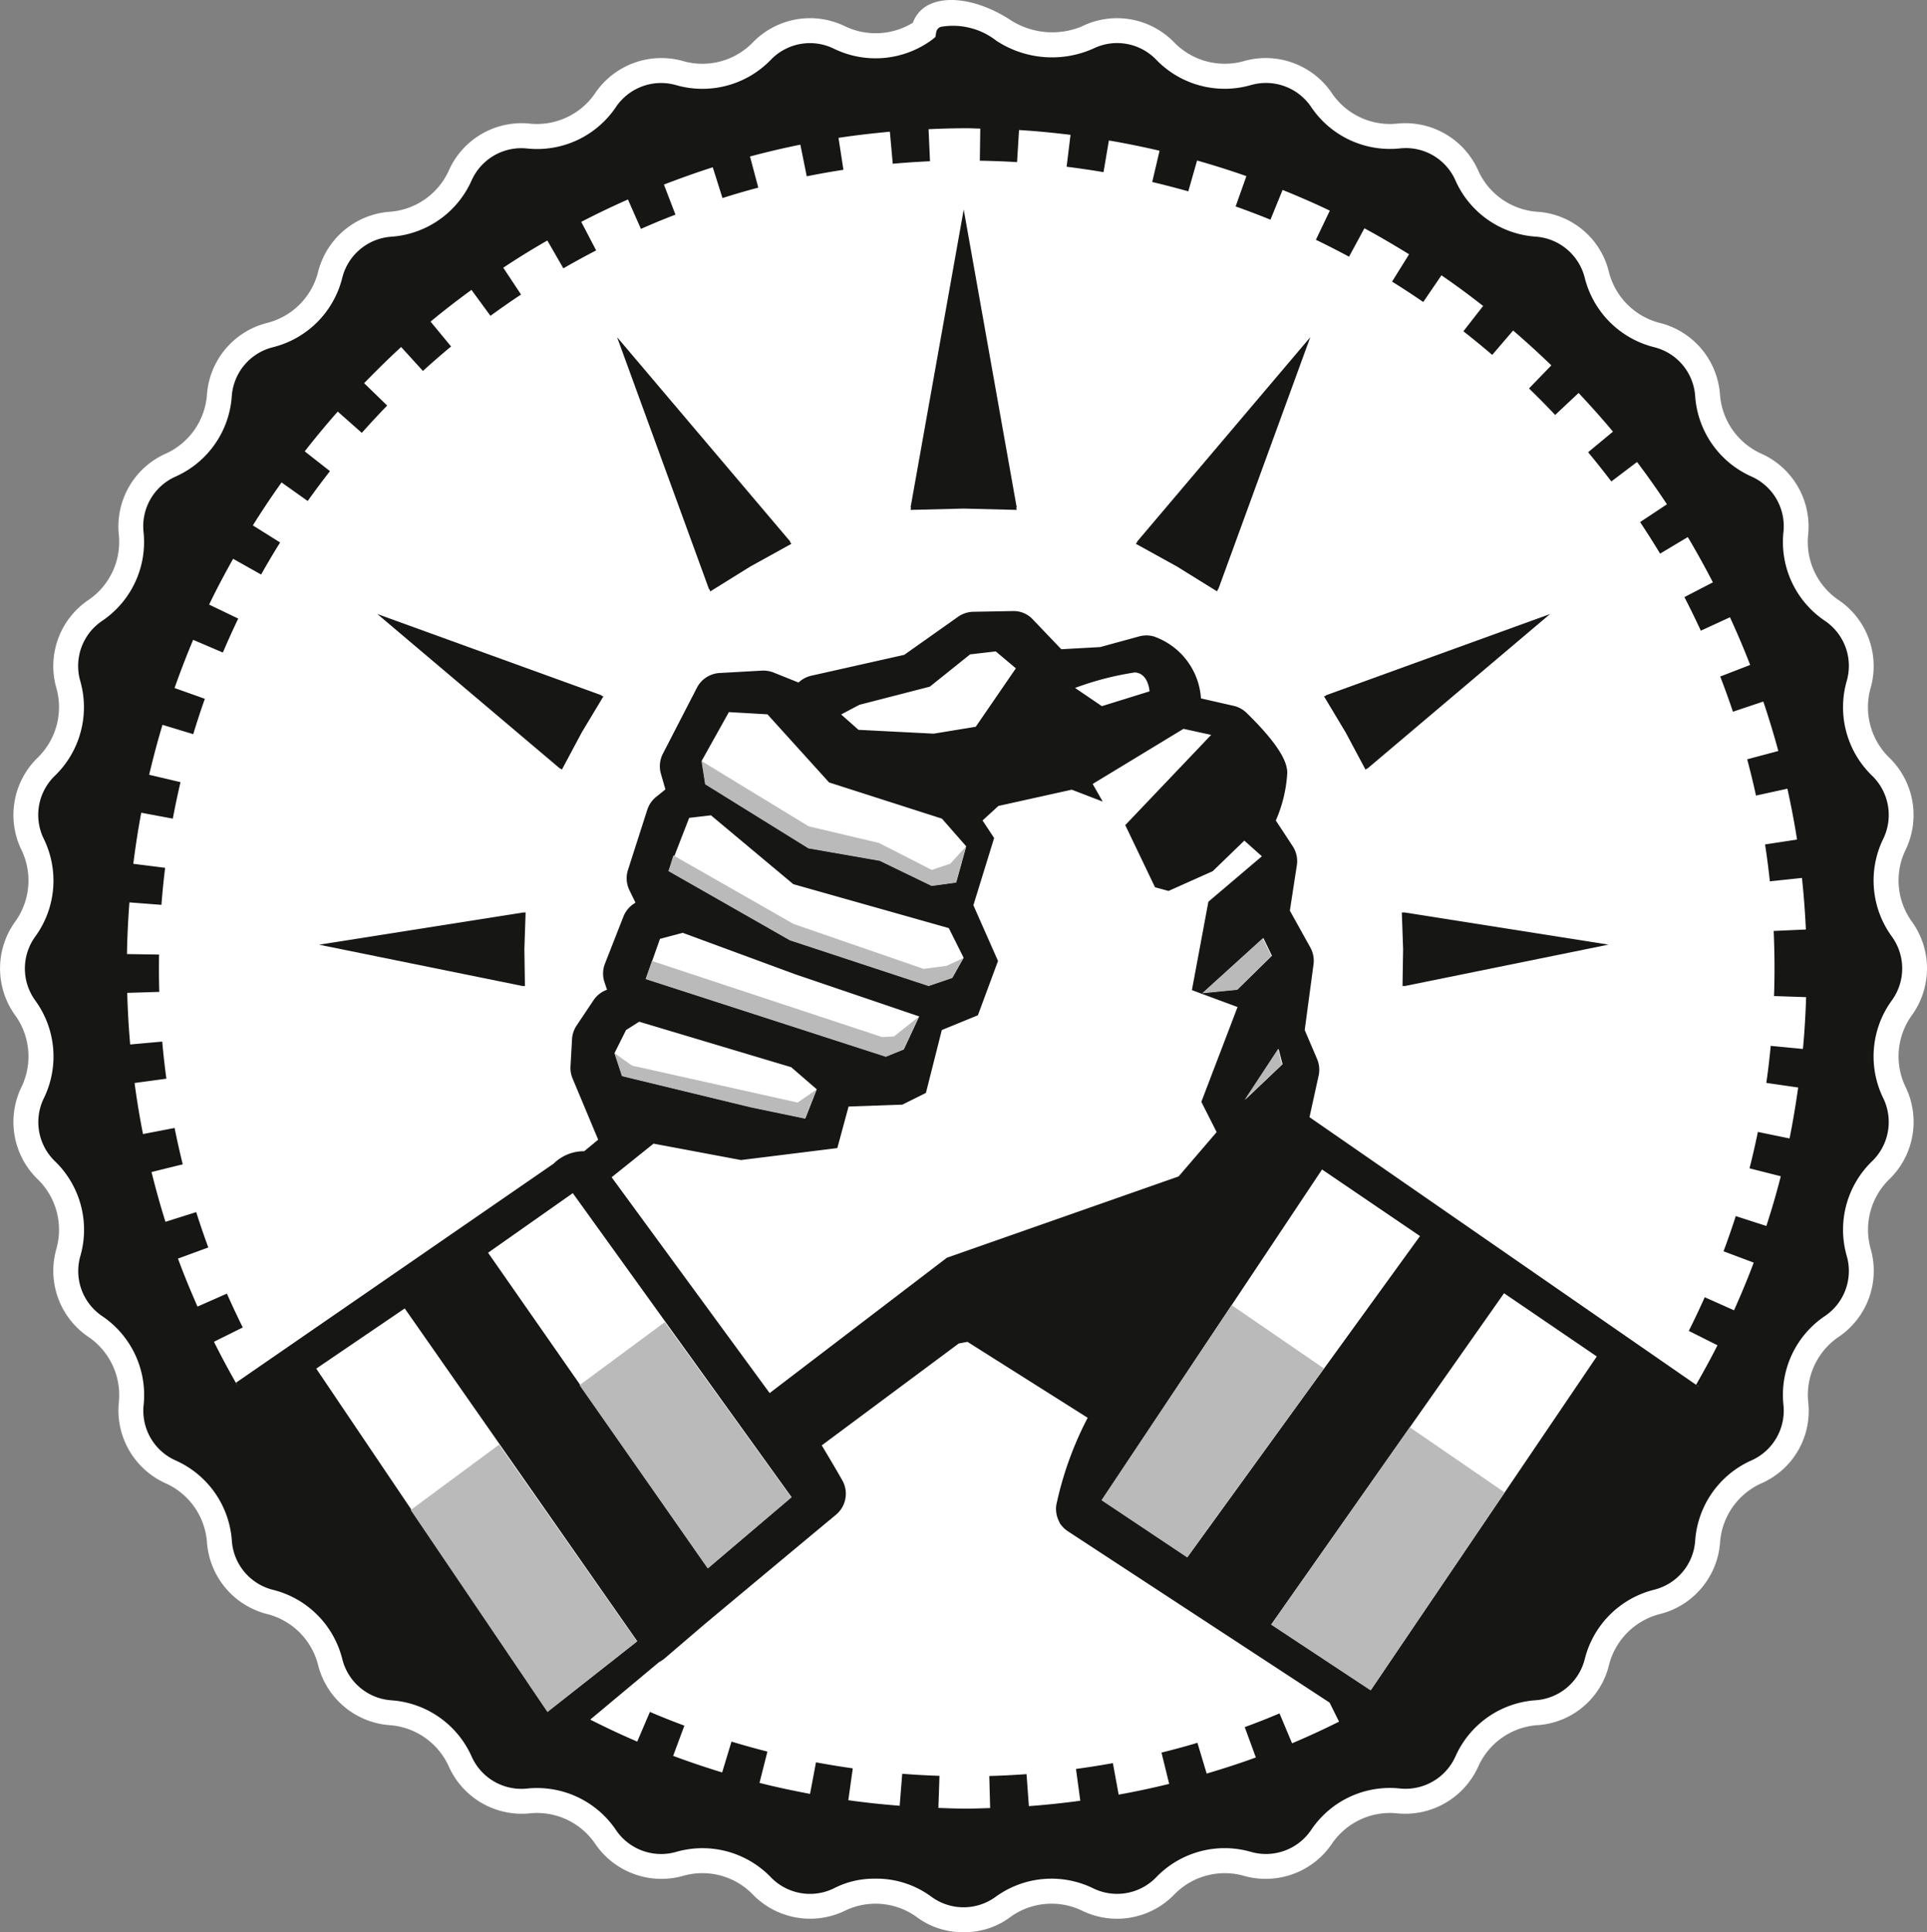<svg xmlns="http://www.w3.org/2000/svg" width="125.314" height="125.626" viewBox="0 0 125.314 125.626">
  <rect x="0" y="0" width="125.314" height="125.626" fill="#808080" stroke="none"/>
  <g id="Prison-Island-Symbol-Black" transform="translate(0 0)">
    <path id="Path_573" data-name="Path 573" d="M122.776,64.387A59.177,59.177,0,1,0,63.6,123.563a59.176,59.176,0,0,0,59.176-59.176" fill="#fff"/>
    <path id="Path_574" data-name="Path 574" d="M73.963,35.234l-.1.121,2.678,1.48,2.606,1.616.057-.145.019.013,5.986-16.395-11.27,13.3Z" fill="#161615"/>
    <path id="Path_575" data-name="Path 575" d="M91.28,59.338l-.118-.016.083,2.4-.038,2.394.117-.018v.018L104.6,61.418l-13.313-2.1Z" fill="#161615"/>
    <path id="Path_576" data-name="Path 576" d="M86.221,45.208l.01.021-.128.049,1.408,2.347,1.29,2.416.108-.086.01.019L100.8,39.924Z" fill="#161615"/>
    <path id="Path_577" data-name="Path 577" d="M123.664,60.389a5.392,5.392,0,0,1-.48-5.475,4.352,4.352,0,0,0-.9-5.078,5.405,5.405,0,0,1-1.424-5.31,4.349,4.349,0,0,0-1.763-4.847,5.4,5.4,0,0,1-2.323-4.979,4.35,4.35,0,0,0-2.577-4.466,5.408,5.408,0,0,1-3.155-4.5,4.342,4.342,0,0,0-3.314-3.951,5.411,5.411,0,0,1-3.886-3.886,4.35,4.35,0,0,0-3.952-3.317,5.39,5.39,0,0,1-4.5-3.152,4.355,4.355,0,0,0-4.471-2.579,5.4,5.4,0,0,1-4.976-2.321A4.356,4.356,0,0,0,81.1,4.76a5.408,5.408,0,0,1-5.31-1.421,4.344,4.344,0,0,0-5.077-.9,5.4,5.4,0,0,1-5.477-.479,4.346,4.346,0,0,0-5.157,0,5.4,5.4,0,0,1-5.475.479,4.346,4.346,0,0,0-5.079.9A5.409,5.409,0,0,1,44.216,4.76,4.349,4.349,0,0,0,39.37,6.526a5.408,5.408,0,0,1-4.983,2.321,4.351,4.351,0,0,0-4.465,2.579,5.4,5.4,0,0,1-4.5,3.152,4.351,4.351,0,0,0-3.95,3.317,5.407,5.407,0,0,1-3.887,3.886,4.347,4.347,0,0,0-3.315,3.951,5.408,5.408,0,0,1-3.152,4.5A4.342,4.342,0,0,0,8.537,34.7a5.4,5.4,0,0,1-2.323,4.979,4.344,4.344,0,0,0-1.762,4.847,5.412,5.412,0,0,1-1.425,5.31,4.346,4.346,0,0,0-.895,5.078,5.4,5.4,0,0,1-.48,5.475,4.352,4.352,0,0,0,0,5.157,5.4,5.4,0,0,1,.48,5.476A4.348,4.348,0,0,0,3.027,76.1a5.412,5.412,0,0,1,1.425,5.31,4.342,4.342,0,0,0,1.762,4.845,5.4,5.4,0,0,1,2.323,4.981A4.348,4.348,0,0,0,11.115,95.7a5.4,5.4,0,0,1,3.152,4.5,4.355,4.355,0,0,0,3.315,3.952,5.406,5.406,0,0,1,3.887,3.886,4.351,4.351,0,0,0,3.95,3.314,5.405,5.405,0,0,1,4.5,3.155,4.354,4.354,0,0,0,4.465,2.577,5.408,5.408,0,0,1,4.983,2.321,4.353,4.353,0,0,0,4.846,1.769,5.4,5.4,0,0,1,5.309,1.418,4.351,4.351,0,0,0,5.079.9,5.4,5.4,0,0,1,5.475.478,4.346,4.346,0,0,0,5.157,0,5.406,5.406,0,0,1,5.477-.478,4.349,4.349,0,0,0,5.077-.9,5.4,5.4,0,0,1,5.31-1.418,4.36,4.36,0,0,0,4.848-1.769,5.4,5.4,0,0,1,4.976-2.321,4.359,4.359,0,0,0,4.471-2.577,5.391,5.391,0,0,1,4.5-3.155,4.351,4.351,0,0,0,3.952-3.314,5.409,5.409,0,0,1,3.886-3.886,4.349,4.349,0,0,0,3.314-3.952,5.4,5.4,0,0,1,3.155-4.5,4.357,4.357,0,0,0,2.577-4.467,5.4,5.4,0,0,1,2.323-4.981,4.347,4.347,0,0,0,1.763-4.845,5.405,5.405,0,0,1,1.424-5.31,4.354,4.354,0,0,0,.9-5.079,5.394,5.394,0,0,1,.48-5.476,4.352,4.352,0,0,0,0-5.157m-103.1,28.6,5.754-3.913,15.119,21.633-5.829,4.583ZM61.254,53.226l1.579,1.8-.65,2.345-1.59.212-3.371-1.631-4.637-.812-6.713-4.162-.237-1.517L47.4,46.3l2.508.144,4.008,4.429ZM54.7,46.452l1.19-.628,4.577-1.179,2.621-2.1,1.666-.192,1.308,1.1-2.609,3.8-2.735.448-4.891-.249ZM46.234,53.01l5.355,4.477L61.7,60.343l.964,1.925-.73,1.3-1.537.524-9.023-2.974-7.893-4.5,1.337-3.442ZM44.4,60.65l7.325,2.7,8.051,2.736-1,2.14-1.155.465L42,63.643l.919-2.6Zm7.052,8.737,1.662,1.437-.743,1.893-3.527-.734-8.38-2.027-.494-1.5.743-1.486.856-.54ZM42.5,74.357l5.688,1.067,6.263-.778.732-2.7,3.5-.125,1.53-.761,1.034-4.089,2.346-.96,1.308-3.53L63.3,58.856l1.349-4.37-.753-1.141,1.031-.944,4.77-1.058,2.014.774-.654-1.146,5.906-3.584,1.8.394-5.586,5.866,1.935,4.041.88.239,2.872-1.284,2.056-1.989,1.141,1.02-3.479,2.955-1.071,5.746,2.968,1.1-2.355,6.164.995,1.968-2.472,2.882-15.07,5.286-11.526,8.8L39.775,76.543ZM69.912,44.728A19.467,19.467,0,0,1,73.8,43.721c.89.047.956,1.229.956,1.229l-3.1.963Zm19.233,65.161-6.469-4.273L97.809,84.084l6.031,4.11Zm-11.928-8.645L71.65,97.528l14.324-21.49,6.37,4.329ZM80.976,71.5l2.17-3.308.26,1Zm-.5-7.165-2.256.222,3.937-3.571.559,1.153Zm-29,33.006-5.436,4.62-14.3-20.51,5.51-3.875Zm32.546,16-.814-1.939c-.75.318-1.512.617-2.262.892l.724,1.973c-1.048.384-2.119.727-3.2,1.048l-.6-2c-.765.227-1.55.442-2.338.635l.5,2.034c-1.08.267-2.18.5-3.285.7l-.375-2.049c-.795.144-1.6.271-2.4.379l.28,2.067c-1.106.149-2.218.267-3.343.35l-.153-2.081c-.813.06-1.627.1-2.423.122l.056,2.084c-.512.014-1.023.038-1.538.038-.613,0-1.219-.025-1.827-.046l.07-2.086c-.808-.027-1.625-.071-2.422-.135l-.166,2.08c-1.12-.089-2.237-.205-3.34-.361l.291-2.071c-.8-.112-1.6-.245-2.393-.391l-.387,2.051c-1.1-.208-2.205-.44-3.287-.715l.515-2.035c-.766-.194-1.551-.412-2.336-.65l-.607,2.006q-1.614-.492-3.187-1.077l.73-1.965c-.742-.276-1.5-.576-2.241-.894l-.825,1.93c-1.033-.44-2.044-.92-3.042-1.422l.017-.035,4.449-3.714a1.762,1.762,0,0,0,.359-.238l2.6-2.225c3.954-3.3,7.007-5.841,8.1-6.75l.115-.086,0-.008.328-.273a1.773,1.773,0,0,0,.408-2.24c-.431-.76-.883-1.514-1.333-2.269l8.909-6.625.566-.106,7.818,4.938a22.173,22.173,0,0,0-2.04,5.667,1.777,1.777,0,0,0,.2,1.111v.005l0,0v0c.007,0,0,0,0,0l0,0,0,.006,0,0v0l0,0v0h0c.007,0,0,0,0,.005l0,0,0,.007,0,0,0,.006a1.786,1.786,0,0,0,.569.582L86.464,110.7l.615,1.238c-1,.5-2.024.974-3.059,1.41m26.343-23.267c.033,0,.067.017.1.07ZM117.239,68.2l-2.088-.2c-.076.806-.171,1.617-.286,2.408l2.072.3c-.159,1.112-.34,2.221-.562,3.312l-2.059-.424c-.165.8-.347,1.6-.544,2.366l2.034.516c-.276,1.093-.594,2.167-.937,3.232l-1.992-.642c-.245.769-.515,1.541-.795,2.289l1.964.736c-.394,1.051-.826,2.084-1.281,3.1l-1.906-.85c-.324.731-.674,1.465-1.036,2.188l1.865.937c-.439.872-.91,1.724-1.392,2.568l-25.139-17.4.578-2.629a1.8,1.8,0,0,0-.082-1.147l-.807-1.89.572-4.26a1.776,1.776,0,0,0-.2-1.094L83.88,59.207l.454-2.942a1.778,1.778,0,0,0-.267-1.243l-1.1-1.675a8.986,8.986,0,0,0,.747-3.122c-.029-.413-.092-1.381-2.647-3.873a1.76,1.76,0,0,0-.848-.461L78.1,45.409a4.585,4.585,0,0,0-3.082-4.033,1.792,1.792,0,0,0-.931,0l-2.539.695-2.532.141L67.17,40.279a1.7,1.7,0,0,0-1.315-.549l-2.562.047a1.778,1.778,0,0,0-.99.325l-3.5,2.475-6.042,1.356a1.77,1.77,0,0,0-.832.444l-1.622-.65a1.84,1.84,0,0,0-.758-.124l-2.751.154a1.777,1.777,0,0,0-1.477.958l-2.213,4.291a1.771,1.771,0,0,0-.129,1.3l.293,1.02-.6.485a1.777,1.777,0,0,0-.58.842l-1.256,3.913a1.774,1.774,0,0,0,.1,1.323l.39.8-.092.06a1.766,1.766,0,0,0-.693.846l-1.2,3.058a1.76,1.76,0,0,0-.029,1.212l.163.486a1.751,1.751,0,0,0-.881.688L37.5,66.674a1.775,1.775,0,0,0-.3.883l-.1,1.78a1.766,1.766,0,0,0,.134.781L38.9,74.1l-.908.75A2.8,2.8,0,0,0,36,75.66L15.347,89.9c.056.1.1.2.16.3q-.841-1.454-1.594-2.961l1.874-.93c-.361-.729-.708-1.471-1.031-2.2l-1.912.842c-.452-1.026-.883-2.063-1.27-3.12l1.972-.723c-.283-.77-.548-1.544-.786-2.3l-2,.632c-.335-1.064-.636-2.146-.907-3.238l2.031-.5c-.194-.781-.373-1.579-.53-2.365L9.3,73.734c-.219-1.1-.4-2.2-.549-3.319l2.069-.281c-.109-.8-.2-1.611-.271-2.412l-2.083.188c-.1-1.109-.161-2.229-.193-3.355l2.085-.064c-.014-.5-.022-1.013-.022-1.519q0-.453.008-.908l-2.087-.032c.018-1.128.074-2.25.159-3.36l2.081.16c.063-.8.143-1.611.242-2.408l-2.069-.261q.208-1.675.515-3.322l2.053.385c.148-.79.317-1.587.5-2.372L9.7,50.374c.259-1.093.544-2.178.867-3.247l2,.607c.234-.776.488-1.549.755-2.3l-1.971-.7c.375-1.058.773-2.1,1.21-3.133l1.932.826c.315-.74.651-1.485,1-2.208l-1.894-.91c.487-1.012,1.013-2,1.561-2.976l1.822,1.023c.39-.7.806-1.4,1.234-2.086L16.444,34.16q.89-1.425,1.866-2.793l1.7,1.207c.463-.651.951-1.305,1.448-1.941l-1.642-1.287c.692-.883,1.405-1.747,2.149-2.586l1.564,1.385c.535-.6,1.089-1.2,1.65-1.776l-1.5-1.457c.782-.8,1.579-1.593,2.408-2.35l1.417,1.556c.591-.539,1.206-1.074,1.83-1.591L28,20.91c.863-.716,1.752-1.4,2.66-2.062l1.235,1.687c.65-.475,1.319-.942,1.989-1.385l-1.156-1.744q1.4-.93,2.866-1.769l1.042,1.81c.7-.405,1.414-.794,2.132-1.166L37.8,14.425q1.492-.773,3.036-1.455l.843,1.913c.736-.326,1.492-.639,2.247-.928L43.175,12c1.046-.4,2.1-.782,3.177-1.123l.631,2c.765-.243,1.548-.472,2.329-.677l-.539-2.025c1.08-.288,2.171-.547,3.275-.769l.415,2.057c.782-.159,1.586-.3,2.385-.423l-.319-2.077c1.1-.169,2.218-.293,3.34-.4l.187,2.083c.8-.071,1.619-.125,2.422-.163L60.385,8.4c.82-.037,1.646-.062,2.476-.062.3,0,.591.017.887.024l-.03,2.087c.8.013,1.611.043,2.422.092l.128-2.087c1.127.068,2.243.178,3.349.314l-.255,2.072c.791.1,1.6.216,2.4.353l.35-2.059q1.664.284,3.295.667l-.477,2.032c.785.186,1.576.392,2.345.608l.572-2.005c1.083.309,2.151.642,3.206,1.016l-.7,1.971c.763.27,1.525.561,2.266.861l.788-1.936c1.039.422,2.068.866,3.072,1.348l-.906,1.894c.719.348,1.443.718,2.155,1.1l1-1.846c.985.532,1.951,1.1,2.905,1.689l-1.106,1.777c.686.426,1.366.871,2.027,1.327L93.739,17.9c.928.636,1.827,1.3,2.71,1.993l-1.283,1.646c.635.5,1.267,1.013,1.874,1.536l1.36-1.586q1.278,1.1,2.485,2.266l-1.452,1.5c.566.55,1.141,1.131,1.7,1.725l1.525-1.43c.766.817,1.515,1.65,2.234,2.514l-1.615,1.339c.515.621,1.024,1.263,1.51,1.9l1.671-1.265q1.016,1.343,1.945,2.749l-1.745,1.158c.445.669.88,1.358,1.3,2.051l1.8-1.077c.575.961,1.115,1.946,1.633,2.943l-1.852.96c.371.724.734,1.46,1.067,2.184l1.894-.873q.705,1.524,1.315,3.1l-1.947.753c.295.761.572,1.531.826,2.288l1.976-.661q.534,1.584.976,3.215l-2.024.54c.206.776.4,1.567.572,2.358l2.043-.448c.238,1.093.454,2.192.626,3.308l-2.079.317c.121.791.226,1.6.312,2.4l2.087-.222q.177,1.661.255,3.353l-2.094.094c.035.8.054,1.619.054,2.429q0,.9-.032,1.805l2.088.07c-.039,1.128-.1,2.248-.207,3.355" fill="#161615"/>
    <path id="Path_578" data-name="Path 578" d="M51.4,35.222l-11.271-13.3L46.112,38.32l.022-.013.056.145,2.6-1.616,2.68-1.481-.1-.12Z" fill="#161615"/>
    <path id="Path_579" data-name="Path 579" d="M62.671,13.625,59.217,32.982h.027l-.027.171,3.449-.086,3.449.086-.028-.171h.028Z" fill="#161615"/>
    <path id="Path_580" data-name="Path 580" d="M39.121,45.208,24.539,39.924l11.882,10.05.01-.019.108.086,1.29-2.416,1.41-2.347-.128-.049Z" fill="#161615"/>
    <path id="Path_581" data-name="Path 581" d="M34.061,59.338v-.016l-13.314,2.1,13.271,2.694v-.018l.119.018L34.1,61.718l.081-2.4Z" fill="#161615"/>
    <path id="Path_582" data-name="Path 582" d="M61.794,56.16l-1.2.4-3.437-1.754-4.568-1.08L47.949,50.9l-2.33-1.421.238,1.517,6.713,4.164,4.638.81,3.37,1.632,1.59-.214.65-2.345Z" fill="#bababa"/>
    <path id="Path_583" data-name="Path 583" d="M43.47,56.639l7.893,4.5,9.023,2.974,1.537-.525.729-1.3-1.1.511-1.491.195-8.455-2.92L43.79,55.614Z" fill="#bababa"/>
    <path id="Path_584" data-name="Path 584" d="M41.985,63.66,57.6,68.711l1.155-.467,1-2.14-1.616,1.28-.777.044L42.4,62.482Z" fill="#bababa"/>
    <path id="Path_585" data-name="Path 585" d="M39.951,68.469l.493,1.5L48.824,72l3.528.733.743-1.892-1.224.845-10.763-2.4Z" fill="#bababa"/>
    <path id="Path_586" data-name="Path 586" d="M51.459,97.362l-8.226-11.4-5.546,4.1,8.336,11.918Z" fill="#bababa"/>
    <path id="Path_587" data-name="Path 587" d="M41.428,106.729l-8.972-12.8-5.748,4.249L35.6,111.313Z" fill="#bababa"/>
    <path id="Path_588" data-name="Path 588" d="M77.2,101.26l8.9-12.282-6.009-4.122L71.634,97.545Z" fill="#bababa"/>
    <path id="Path_589" data-name="Path 589" d="M89.13,109.906l8.719-12.87L91.679,92.8,82.66,105.632Z" fill="#bababa"/>
    <path id="Path_590" data-name="Path 590" d="M82.678,62.158l-2.243,2.2-2.254.224,3.937-3.571Z" fill="#bababa"/>
    <path id="Path_591" data-name="Path 591" d="M83.106,68.213l.261,1-2.432,2.3Z" fill="#bababa"/>
    <path id="Path_592" data-name="Path 592" d="M62.657,125.626a4.978,4.978,0,0,1-3.085-1.016,4.571,4.571,0,0,0-4.579-.4,5.2,5.2,0,0,1-6.077-1.074,4.568,4.568,0,0,0-4.44-1.186,5.206,5.206,0,0,1-5.8-2.115,4.579,4.579,0,0,0-4.168-1.94,5.2,5.2,0,0,1-5.341-3.084,4.581,4.581,0,0,0-3.768-2.64,5.2,5.2,0,0,1-4.726-3.965,4.574,4.574,0,0,0-3.251-3.251,5.2,5.2,0,0,1-3.966-4.728,4.573,4.573,0,0,0-2.637-3.765,5.2,5.2,0,0,1-3.085-5.346A4.579,4.579,0,0,0,5.79,86.95a5.185,5.185,0,0,1-2.109-5.8A4.583,4.583,0,0,0,2.489,76.71a5.192,5.192,0,0,1-1.072-6.076,4.576,4.576,0,0,0-.4-4.581,5.2,5.2,0,0,1,0-6.17,4.575,4.575,0,0,0,.4-4.579,5.194,5.194,0,0,1,1.071-6.078,4.588,4.588,0,0,0,1.192-4.442,5.187,5.187,0,0,1,2.11-5.8A4.577,4.577,0,0,0,7.733,34.82a5.184,5.184,0,0,1,3.086-5.343,4.579,4.579,0,0,0,2.636-3.766,5.192,5.192,0,0,1,3.966-4.727,4.579,4.579,0,0,0,3.251-3.25A5.2,5.2,0,0,1,25.4,13.765a4.578,4.578,0,0,0,3.768-2.637,5.184,5.184,0,0,1,5.341-3.085A4.58,4.58,0,0,0,38.675,6.1a5.2,5.2,0,0,1,5.8-2.114A4.575,4.575,0,0,0,48.916,2.8a5.185,5.185,0,0,1,6.077-1.072,4.625,4.625,0,0,0,4.374-.251A2.072,2.072,0,0,1,60.534.251c1.292-.564,3.312-.159,5.146,1.031a5.022,5.022,0,0,0,4.645.447A5.181,5.181,0,0,1,76.4,2.8a4.589,4.589,0,0,0,4.441,1.186,5.2,5.2,0,0,1,5.8,2.113A4.564,4.564,0,0,0,90.8,8.043a5.19,5.19,0,0,1,5.347,3.085,4.571,4.571,0,0,0,3.763,2.637,5.131,5.131,0,0,1,4.731,3.968,4.582,4.582,0,0,0,3.251,3.251,5.187,5.187,0,0,1,3.964,4.728,4.58,4.58,0,0,0,2.64,3.765,5.194,5.194,0,0,1,3.084,5.343,4.569,4.569,0,0,0,1.942,4.165,5.19,5.19,0,0,1,2.11,5.8,4.583,4.583,0,0,0,1.192,4.441A5.2,5.2,0,0,1,123.9,55.3a4.572,4.572,0,0,0,.4,4.58,5.2,5.2,0,0,1,0,6.17,4.57,4.57,0,0,0-.4,4.58,5.2,5.2,0,0,1-1.071,6.077,4.58,4.58,0,0,0-1.192,4.443,5.186,5.186,0,0,1-2.11,5.8,4.573,4.573,0,0,0-1.942,4.166,5.135,5.135,0,0,1-3.082,5.345,4.577,4.577,0,0,0-2.642,3.766,5.194,5.194,0,0,1-3.964,4.728,4.578,4.578,0,0,0-3.251,3.252,5.133,5.133,0,0,1-4.729,3.964,4.567,4.567,0,0,0-3.763,2.638,5.213,5.213,0,0,1-5.347,3.086,4.571,4.571,0,0,0-4.162,1.939,5.207,5.207,0,0,1-5.8,2.116,4.577,4.577,0,0,0-4.441,1.187,5.192,5.192,0,0,1-6.075,1.073,4.571,4.571,0,0,0-4.582.4,4.971,4.971,0,0,1-3.086,1.017m-5.757-3.48a6.011,6.011,0,0,1,3.686,1.191,3.535,3.535,0,0,0,4.143,0,6.179,6.179,0,0,1,6.373-.556,3.536,3.536,0,0,0,4.079-.722,6.174,6.174,0,0,1,6.176-1.651,3.547,3.547,0,0,0,3.9-1.423,6.159,6.159,0,0,1,5.79-2.7,3.56,3.56,0,0,0,3.592-2.072,6.174,6.174,0,0,1,5.235-3.669,3.542,3.542,0,0,0,3.177-2.664,6.192,6.192,0,0,1,4.521-4.521,3.532,3.532,0,0,0,2.662-3.175,6.182,6.182,0,0,1,3.673-5.238,3.544,3.544,0,0,0,2.069-3.59,6.179,6.179,0,0,1,2.7-5.794,3.533,3.533,0,0,0,1.418-3.892,6.188,6.188,0,0,1,1.655-6.179,3.546,3.546,0,0,0,.72-4.082,6.178,6.178,0,0,1,.558-6.37,3.537,3.537,0,0,0,0-4.144,6.175,6.175,0,0,1-.556-6.37,3.549,3.549,0,0,0-.722-4.081,6.192,6.192,0,0,1-1.657-6.176,3.533,3.533,0,0,0-1.416-3.9,6.178,6.178,0,0,1-2.7-5.794,3.534,3.534,0,0,0-2.069-3.587,6.188,6.188,0,0,1-3.673-5.238,3.525,3.525,0,0,0-2.661-3.175,6.2,6.2,0,0,1-4.522-4.521,3.543,3.543,0,0,0-3.177-2.667,6.169,6.169,0,0,1-5.235-3.668,3.523,3.523,0,0,0-3.593-2.071,6.177,6.177,0,0,1-5.79-2.7,3.544,3.544,0,0,0-3.9-1.42,6.183,6.183,0,0,1-6.176-1.652A3.528,3.528,0,0,0,71.1,3.158a6.593,6.593,0,0,1-6.31-.512,4.575,4.575,0,0,0-3.609-.9.444.444,0,0,0-.3.362l-.052.3-.241.193a6.189,6.189,0,0,1-6.372.559,3.529,3.529,0,0,0-4.08.719,6.188,6.188,0,0,1-6.177,1.653,3.539,3.539,0,0,0-3.9,1.421,6.178,6.178,0,0,1-5.8,2.7,3.542,3.542,0,0,0-3.587,2.072,6.185,6.185,0,0,1-5.24,3.667,3.538,3.538,0,0,0-3.173,2.666,6.187,6.187,0,0,1-4.522,4.521,3.535,3.535,0,0,0-2.664,3.176,6.185,6.185,0,0,1-3.667,5.237,3.529,3.529,0,0,0-2.072,3.588,6.186,6.186,0,0,1-2.7,5.794,3.531,3.531,0,0,0-1.417,3.894,6.2,6.2,0,0,1-1.656,6.178,3.535,3.535,0,0,0-.72,4.082A6.178,6.178,0,0,1,2.288,60.9a3.54,3.54,0,0,0,0,4.144,6.179,6.179,0,0,1,.558,6.371,3.536,3.536,0,0,0,.721,4.081,6.192,6.192,0,0,1,1.657,6.177,3.529,3.529,0,0,0,1.415,3.894,6.188,6.188,0,0,1,2.7,5.794,3.537,3.537,0,0,0,2.073,3.591,6.179,6.179,0,0,1,3.666,5.236,3.543,3.543,0,0,0,2.664,3.177,6.184,6.184,0,0,1,4.522,4.521,3.538,3.538,0,0,0,3.174,2.663,6.187,6.187,0,0,1,5.239,3.67,3.543,3.543,0,0,0,3.588,2.07,6.193,6.193,0,0,1,5.795,2.7,3.542,3.542,0,0,0,3.9,1.421,6.178,6.178,0,0,1,6.175,1.652,3.536,3.536,0,0,0,4.08.721,5.669,5.669,0,0,1,2.685-.634" fill="#fff"/>
  </g>
</svg>
